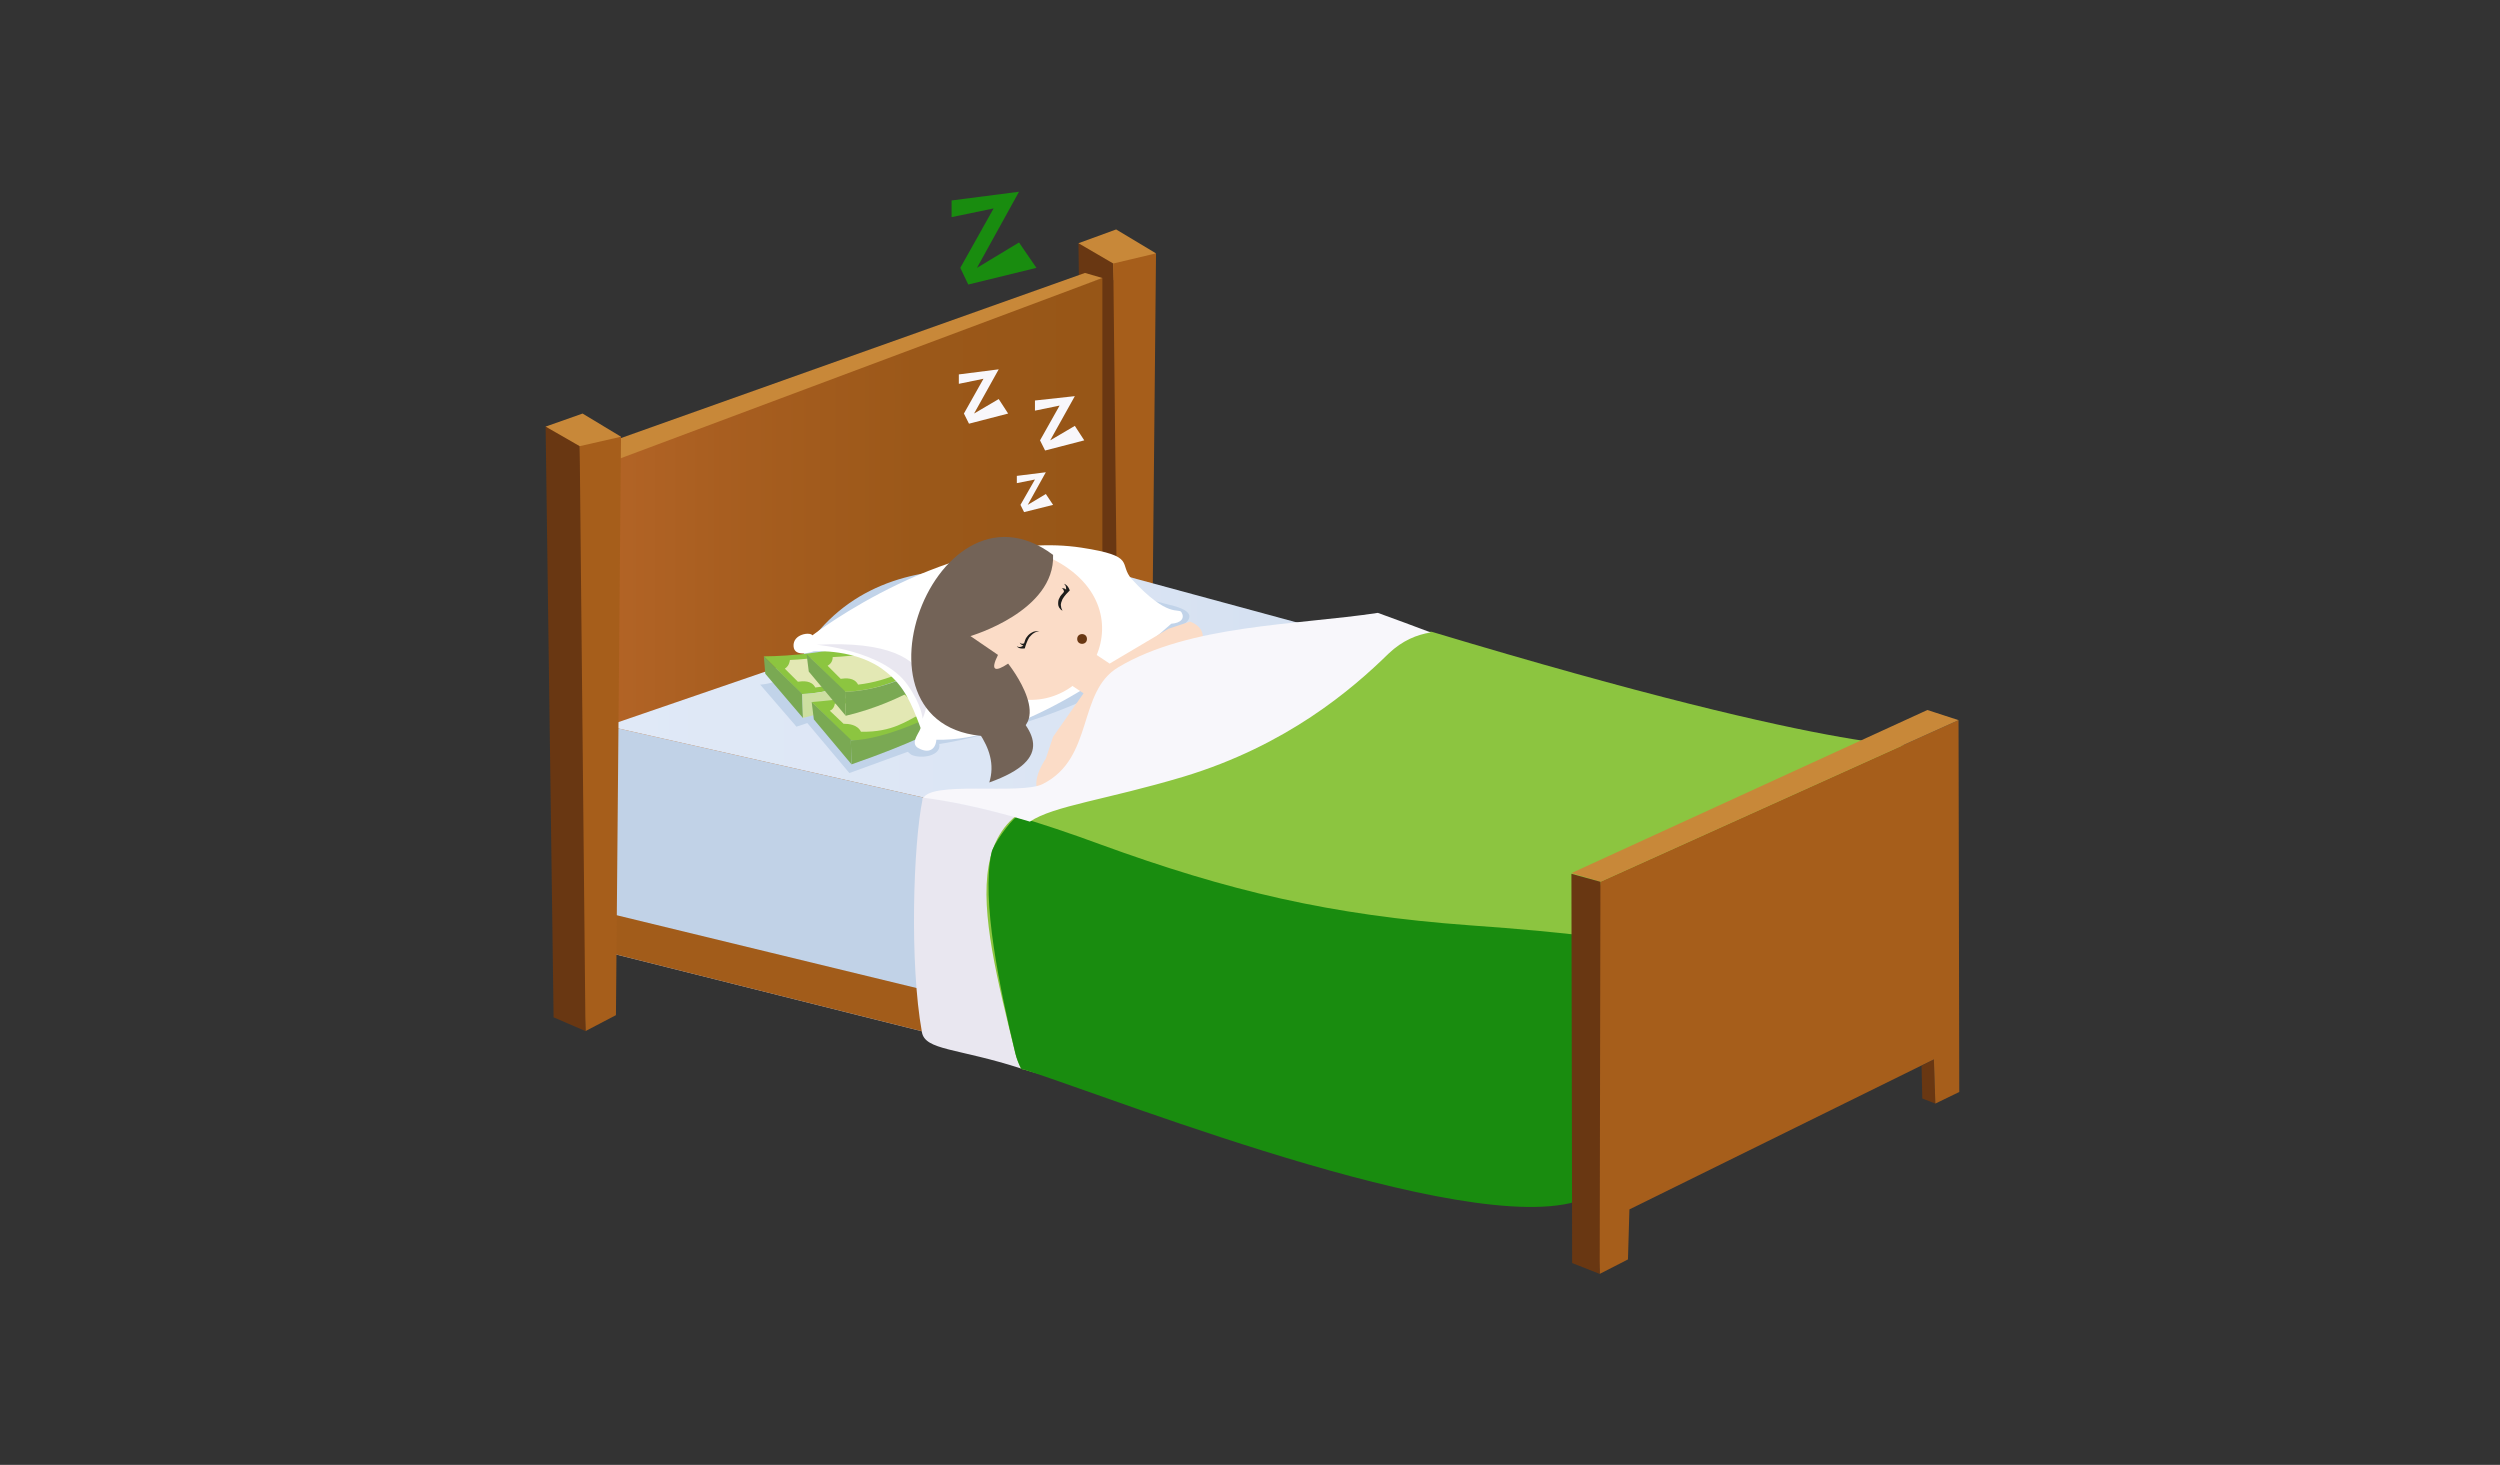 <?xml version="1.0" encoding="UTF-8"?>
<svg xmlns="http://www.w3.org/2000/svg" width="512" height="300" viewBox="0 0 512 300">
  <rect x="0" y="0" width="512" height="300" fill="#333333" stroke="none"/>
  <defs>
    <linearGradient id="moneybed-a" x1=".07%" x2="100.061%" y1="49.983%" y2="49.983%">
      <stop offset="0%" stop-color="#B36426"></stop>
      <stop offset="23.66%" stop-color="#A85E20"></stop>
      <stop offset="62.48%" stop-color="#9B5819"></stop>
      <stop offset="100%" stop-color="#975617"></stop>
    </linearGradient>
    <linearGradient id="moneybed-b" x1=".026%" x2="99.994%" y1="49.985%" y2="49.985%">
      <stop offset="0%" stop-color="#E0E9F7"></stop>
      <stop offset="35%" stop-color="#DBE5F4"></stop>
      <stop offset="79.09%" stop-color="#CBD9EC"></stop>
      <stop offset="100%" stop-color="#C1D2E7"></stop>
    </linearGradient>
  </defs>
  <g fill="none" fill-rule="evenodd" transform="translate(111 39)">
    <g fill-rule="nonzero">
      <polygon fill="#C88839" points="109.867 10.81 116.548 18.677 125.754 12.888 117.588 7.989"></polygon>
      <polygon fill="#693712" points="109.867 10.81 111.501 134.908 118.33 137.728 119.369 84.14 116.994 14.966"></polygon>
      <polygon fill="url(#moneybed-a)" points="13.808 53.264 114.767 17.935 114.767 116.353 13.214 155.987"></polygon>
      <polygon fill="#C88839" points="13.214 55.936 114.767 17.935 111.204 16.896 12.768 51.928"></polygon>
      <polygon fill="#C1D2E7" points="218.398 207.497 13.214 155.987 13.362 109.673 217.805 155.987"></polygon>
      <polygon fill="#A25C1A" points="218.25 197.699 218.398 207.497 13.214 155.987 13.362 147.971"></polygon>
      <polygon fill="#A65E1B" points="116.994 14.966 118.33 137.728 124.566 134.463 125.754 12.888"></polygon>
      <polygon fill="#C88839" points=".742 48.366 7.127 56.53 16.183 50.444 8.314 45.694"></polygon>
      <polygon fill="url(#moneybed-b)" points="13.362 109.673 217.805 155.987 283.577 123.478 110.164 76.421"></polygon>
      <polygon fill="#A65E1B" points="7.72 52.374 6.087 98.836 8.908 172.167 15.144 168.901 16.183 50.444"></polygon>
      <path fill="#E9E7F0" d="M98.287,179.886 C97.841,178.996 97.396,177.956 97.099,176.769 C93.684,163.112 95.02,142.924 97.099,133.127 C97.396,131.494 98.435,130.158 99.92,129.119 C90.121,126.298 82.697,124.962 78.095,124.22 C78.095,124.369 77.946,124.517 77.946,124.665 C76.016,134.017 75.274,158.362 77.798,172.316 C78.392,176.175 85.073,175.581 98.287,179.886 Z"></path>
      <polygon fill="#693712" points=".742 48.366 2.376 169.347 8.908 172.167 7.72 52.374"></polygon>
      <path fill="#8CC540" d="M182.172,90.375 C179.351,90.672 166.88,89.781 164.207,92.453 C159.456,97.055 124.269,123.923 116.697,123.626 C83.143,122.29 89.527,146.635 96.951,176.769 C97.247,177.956 97.693,178.996 98.138,179.886 C98.435,180.035 98.881,180.035 99.178,180.183 C102.592,181.371 148.766,192.801 179.796,199.332 C236.809,211.505 213.202,206.754 214.835,205.864 C220.626,202.746 222.704,163.854 231.612,155.245 C248.092,139.213 268.73,134.314 284.022,113.681 C284.17,113.829 269.472,116.65 182.172,90.375 Z"></path>
      <path fill="#198C0F" d="M189.892,150.495 C161.535,148.416 140.601,143.518 114.173,133.869 C108.977,131.939 101.553,129.416 97.247,128.228 C95.763,129.267 92.348,134.017 92.051,135.65 C89.972,145.447 93.684,163.112 96.951,176.769 C97.247,177.956 97.693,178.996 98.138,179.886 C98.435,180.035 98.881,180.035 99.178,180.183 C118.479,186.418 194.94,216.7 214.835,205.864 C217.359,204.528 214.538,165.636 229.682,155.542 C222.259,153.463 210.678,151.979 189.892,150.495 Z"></path>
      <polygon fill="#693712" points="285.358 187.011 285.061 177.956 282.537 179.292 282.686 185.972"></polygon>
      <polygon fill="#A65E1B" points="222.704 208.684 285.061 177.956 285.358 187.011 290.258 184.636 290.109 108.485 216.765 141.588 213.944 171.425 216.617 221.896 222.407 218.927"></polygon>
      <polygon fill="#C88839" points="210.827 139.807 216.765 141.588 290.109 108.485 283.725 106.407"></polygon>
      <polygon fill="#693712" points="216.617 221.896 216.765 141.588 210.827 139.955 210.975 219.669"></polygon>
      <path fill="#C1D3E9" d="M53.449,94.531 C53.449,94.531 63.842,112.493 75.719,111.899 C73.492,113.978 74.977,115.165 75.719,115.61 C77.798,116.501 81.807,115.759 81.361,113.384 C90.121,112.048 122.487,104.032 129.465,90.078 C133.919,87.852 133.622,86.07 128.574,84.883 C107.046,79.539 70.82,67.663 53.449,94.531 Z"></path>
      <path fill="#C1D3E9" d="M48.253,100.321 C48.253,100.321 46.916,101.063 44.689,101.211 L52.113,109.821 L54.34,109.079 L62.951,119.321 L75.571,114.72 L75.422,110.118 L48.253,100.321 Z"></path>
      <g transform="translate(44.54 91.117)">
        <path fill="#8CC540" d="M0.891,4.305 C0.891,4.305 14.55,4.305 21.083,0.891 C21.083,0.891 26.873,4.453 28.952,4.453 C28.952,4.453 20.192,11.579 8.611,12.024 L0.891,4.305 Z"></path>
        <polygon fill="#7AA953" points=".891 4.305 8.76 12.024 8.908 16.923 1.188 7.867"></polygon>
        <path fill="#CDDFA1" d="M8.908,16.923 L8.76,12.024 C20.34,11.579 29.1,4.453 29.1,4.453 C29.1,4.453 29.397,5.492 29.1,7.571 C29.1,7.571 21.38,13.954 8.908,16.923 Z"></path>
        <path fill="#E3E8B4" d="M25.388,4.305 C24.349,4.008 22.864,2.969 22.27,2.524 C21.677,2.969 20.786,2.82 20.637,2.375 C16.48,4.156 9.947,4.899 6.236,5.047 C6.087,6.086 5.642,6.531 5.196,6.828 L7.869,9.5 C8.908,9.352 10.69,9.203 11.432,10.688 C17.965,9.946 23.013,6.977 25.24,5.492 C24.794,5.047 25.091,4.602 25.388,4.305 Z"></path>
      </g>
      <g transform="translate(54.934 101.508)">
        <path fill="#8CC540" d="M0.297,3.266 C0.297,3.266 11.581,2.524 18.262,0 C18.262,0 24.052,5.196 26.131,5.492 C26.131,5.492 19.895,12.172 8.166,11.133 L0.297,3.266 Z"></path>
        <polygon fill="#7AA953" points=".297 3.266 8.314 10.985 8.463 16.032 .742 6.828"></polygon>
        <path fill="#7AA953" d="M8.463,16.032 L8.314,11.133 C15.738,10.985 26.279,5.492 26.279,5.492 C26.279,5.492 26.873,6.531 26.576,8.61 C26.428,8.61 20.934,11.727 8.463,16.032 Z"></path>
        <path fill="#E3E8B4" d="M22.419,4.602 C21.38,4.156 19.895,2.078 19.153,1.633 C18.559,1.93 17.668,1.781 17.519,1.336 C13.362,2.524 8.611,3.86 5.048,3.563 C4.899,4.453 4.454,4.899 4.009,5.047 L6.83,7.719 C7.869,7.719 9.651,7.867 10.393,9.352 C16.926,9.5 19.895,6.977 22.27,5.938 C21.973,5.196 22.122,4.899 22.419,4.602 Z"></path>
      </g>
      <g transform="translate(53.449 91.117)">
        <path fill="#8CC540" d="M0.742,3.86 C0.742,3.86 14.402,3.86 20.934,0.445 C20.934,0.445 26.724,4.008 28.803,4.008 C28.803,4.008 20.043,11.133 8.463,11.579 L0.742,3.86 Z"></path>
        <polygon fill="#7AA953" points=".742 3.86 8.611 11.43 8.76 16.477 1.188 7.422"></polygon>
        <path fill="#7AA953" d="M8.76,16.477 L8.611,11.579 C20.192,11.133 28.952,4.008 28.952,4.008 C28.952,4.008 29.248,5.047 28.952,7.125 C28.952,7.125 21.231,13.508 8.76,16.477 Z"></path>
        <path fill="#E3E8B4" d="M25.24,3.711 C24.201,3.414 22.716,2.375 22.122,1.93 C21.528,2.375 20.637,2.227 20.489,1.781 C16.332,3.563 9.799,4.305 6.087,4.453 C6.087,5.492 5.493,5.938 5.048,6.235 L7.72,8.907 C8.76,8.758 10.541,8.61 11.284,10.094 C17.816,9.352 22.864,6.383 25.091,4.899 C24.794,4.453 24.943,4.008 25.24,3.711 Z"></path>
      </g>
      <path fill="#FFF" d="M128.871,88.742 C117.439,98.985 96.802,112.938 80.767,112.493 C80.619,114.571 79.134,115.314 77.204,114.274 C74.977,113.235 77.798,110.563 77.501,109.97 C75.719,105.219 74.235,101.508 70.374,98.539 C64.584,93.789 55.676,94.383 55.676,94.383 C55.676,94.383 51.667,95.867 51.519,93.344 C51.37,90.82 54.934,90.375 55.379,91.117 C55.379,91.117 83.885,69.148 110.461,73.156 C122.042,74.937 117.885,76.421 120.854,79.687 C128.278,87.703 130.356,85.476 130.95,86.367 C131.692,87.555 130.95,88.594 128.871,88.742 Z"></path>
      <path fill="#E9E7F0" d="M77.946,108.188 C77.946,108.188 85.964,91.414 56.27,93.047 C56.27,93.047 69.929,94.235 74.829,101.211 C77.798,105.368 77.946,108.188 77.946,108.188 Z"></path>
      <path fill="#FBDCC7" d="M107.195,77.015 C124.714,88.742 108.383,112.493 91.012,101.508 C73.492,90.524 88.933,64.843 107.195,77.015 Z"></path>
      <path fill="#736357" d="M87.745,91.266 C87.745,91.266 105.116,86.219 104.671,74.64 C79.877,56.085 59.239,113.978 94.278,111.751 C106.156,110.266 95.466,96.907 95.466,96.907 C92.793,98.688 91.754,98.391 93.387,95.125 L87.745,91.266 Z"></path>
      <path fill="#736357" d="M88.339,90.078 C63.693,97.5 96.208,106.407 91.606,121.251 C119.072,111.454 73.344,97.352 88.339,90.078 Z"></path>
      <path fill="#1D1D1B" d="M105.71 84.734C105.71 84.289 105.71 83.844 106.007 83.398 106.156 82.953 106.601 82.656 106.898 82.211 106.898 81.914 106.749 81.617 106.453 81.469 106.749 81.469 107.046 81.469 107.343 81.765 107.343 81.32 107.343 80.875 106.898 80.578 107.195 80.578 107.789 81.023 108.086 81.914L108.086 81.914 108.086 81.914 108.086 81.914 108.086 81.914 108.086 81.914C107.64 82.359 107.046 82.953 106.601 83.695 106.453 84.14 106.156 84.586 106.304 85.18 106.304 85.476 106.453 85.773 106.601 86.07 106.007 85.773 105.71 85.18 105.71 84.734zM100.365 90.524C100.068 90.672 99.623 90.969 99.326 91.414 99.029 91.711 98.881 92.305 98.732 92.75 98.435 92.899 98.138 92.899 97.841 92.602 97.99 92.899 98.138 93.047 98.584 93.196 98.287 93.492 97.693 93.641 97.247 93.344 97.396 93.641 97.99 93.938 98.881 93.789L98.881 93.789 98.881 93.789 98.881 93.789 98.881 93.789 98.881 93.789C99.029 93.196 99.326 92.305 99.771 91.563 100.068 91.266 100.365 90.82 100.959 90.524 101.256 90.375 101.553 90.375 101.85 90.375 101.405 90.227 100.811 90.227 100.365 90.524z"></path>
      <polyline fill="#F8F7FB" points="97.247 58.46 97.247 59.944 100.959 59.202 97.99 64.398 98.732 65.882 104.671 64.398 103.186 62.171 99.474 64.398 103.186 57.718 97.247 58.46"></polyline>
      <polyline fill="#F8F7FB" points="100.959 43.022 100.959 45.1 106.007 44.061 101.998 51.186 103.038 53.264 111.055 51.186 109.125 48.217 104.077 51.186 109.125 42.131 100.959 43.022"></polyline>
      <polyline fill="#F8F7FB" points="85.37 37.678 85.37 39.608 90.418 38.568 86.409 45.694 87.448 47.772 95.466 45.694 93.536 42.725 88.488 45.694 93.536 36.639 85.37 37.678"></polyline>
      <polyline fill="#198C0F" points="83.885 2.052 83.885 5.466 92.496 3.684 85.667 15.857 87.3 19.271 101.256 15.857 97.693 10.661 89.082 15.857 97.693 .27 83.885 2.052"></polyline>
      <path fill="#FBDCC7" d="M132.732,88.297 L128.278,89.781 L116.252,96.907 L110.907,93.344 L106.453,100.024 L110.907,102.993 L104.671,111.899 L103.186,116.353 C93.536,131.197 123.378,125.408 114.618,111.751 C114.767,104.032 121.151,97.649 129.911,95.571 C134.216,96.164 138.077,90.375 132.732,88.297 Z"></path>
      <path fill="#F8F7FB" d="M171.185,86.516 C154.557,89.039 132.732,88.891 118.033,97.649 C109.57,102.696 113.134,116.204 102.592,121.548 C97.99,123.923 78.837,120.657 77.946,124.814 C77.946,124.665 77.946,124.517 78.095,124.369 C82.697,124.962 90.121,126.298 99.92,129.267 C104.819,126.001 115.509,124.814 131.395,120.064 C152.478,113.681 165.84,102.251 173.412,94.828 C176.233,92.156 179.203,90.969 182.023,90.524 C178.46,89.188 174.897,87.852 171.185,86.516 Z"></path>
    </g>
    <ellipse cx="110.61" cy="91.86" fill="#693712" rx="1" ry="1"></ellipse>
  </g>
</svg>

